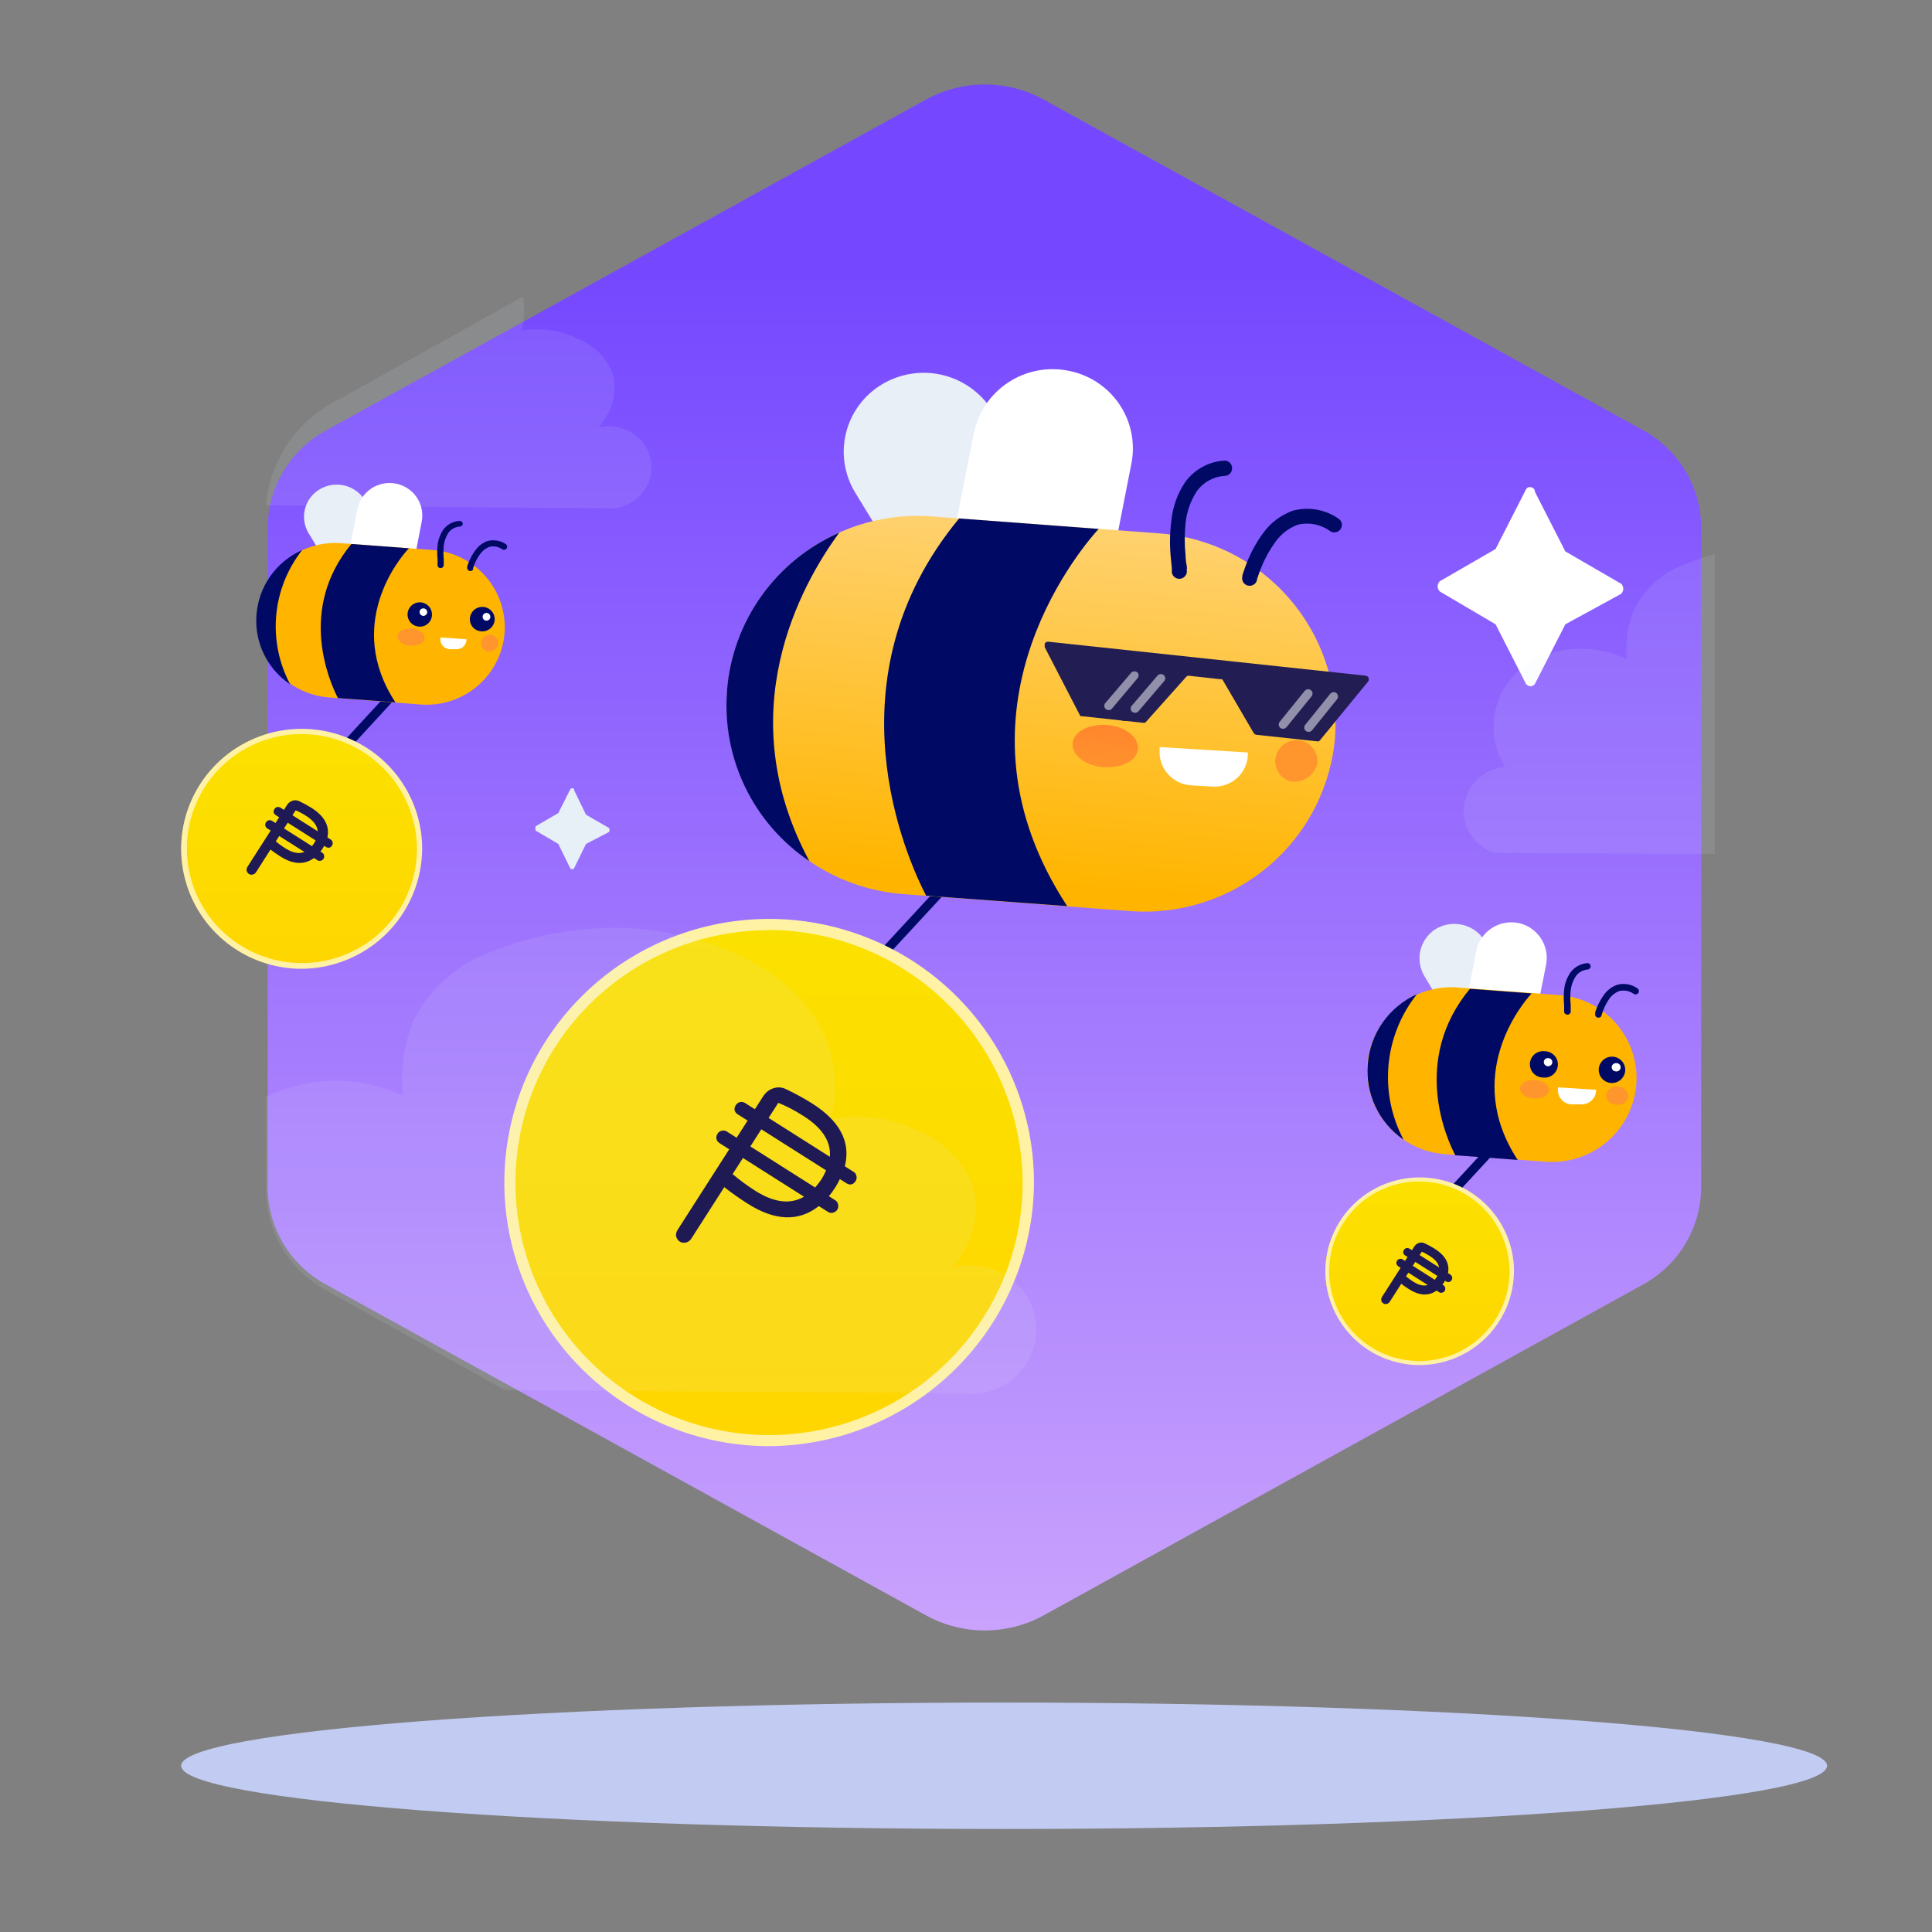 <svg width="160" height="160" viewBox="0 0 160 160" fill="none" xmlns="http://www.w3.org/2000/svg">
<rect x="0" y="0" width="160" height="160" fill="#808080" stroke="none"/>
<path d="M83.156 151.469C120.797 151.469 151.311 149.125 151.311 146.234C151.311 143.343 120.797 141 83.156 141C45.514 141 15 143.343 15 146.234C15 149.125 45.514 151.469 83.156 151.469Z" fill="#C2CCF2"/>
<g clip-path="url(#clip0_3644_92421)">
<path d="M27.078 35.609C25.605 36.395 24.373 37.556 23.51 38.972C22.646 40.388 22.183 42.006 22.168 43.659V98.375C22.183 100.028 22.646 101.647 23.51 103.062C24.373 104.478 25.605 105.639 27.078 106.425L76.698 133.783C78.185 134.599 79.858 135.027 81.559 135.027C83.26 135.027 84.933 134.599 86.42 133.783L136.021 106.405C137.484 105.613 138.705 104.449 139.56 103.033C140.414 101.618 140.871 100.004 140.882 98.356V43.649C140.871 42.001 140.414 40.387 139.56 38.972C138.705 37.556 137.484 36.392 136.021 35.6L86.42 8.241C84.933 7.425 83.26 6.997 81.559 6.997C79.858 6.997 78.185 7.425 76.698 8.241L27.078 35.609Z" fill="url(#paint0_linear_3644_92421)"/>
<path d="M69.98 82.39L83.088 68.208L69.98 82.39Z" fill="#000A64"/>
<path d="M69.98 82.39L83.088 68.208" stroke="#000A64" stroke-width="0.75" stroke-miterlimit="10"/>
<path d="M73.077 31.808C74.588 30.914 76.393 30.648 78.1 31.068C79.808 31.488 81.28 32.561 82.198 34.054L86.798 41.568C87.247 42.305 87.543 43.124 87.672 43.976C87.8 44.828 87.757 45.697 87.546 46.532C87.334 47.368 86.958 48.153 86.439 48.843C85.92 49.532 85.269 50.113 84.523 50.55C83.011 51.445 81.207 51.711 79.499 51.291C77.792 50.87 76.32 49.798 75.402 48.305L70.821 40.79C70.373 40.054 70.076 39.237 69.947 38.386C69.818 37.535 69.86 36.666 70.07 35.831C70.279 34.996 70.653 34.211 71.169 33.52C71.685 32.83 72.334 32.248 73.077 31.808Z" fill="#E8EFF7"/>
<path d="M88.44 30.695C89.293 30.853 90.106 31.176 90.833 31.648C91.56 32.119 92.186 32.728 92.675 33.441C93.164 34.155 93.507 34.957 93.683 35.802C93.86 36.648 93.867 37.519 93.703 38.367L92.012 46.975C91.663 48.688 90.647 50.195 89.187 51.165C87.726 52.136 85.939 52.492 84.216 52.155C83.363 51.997 82.549 51.672 81.823 51.2C81.096 50.728 80.47 50.117 79.981 49.403C79.492 48.689 79.149 47.886 78.973 47.04C78.797 46.194 78.79 45.322 78.953 44.473L80.645 35.876C80.996 34.164 82.012 32.659 83.472 31.689C84.932 30.718 86.717 30.361 88.44 30.695Z" fill="white"/>
<path d="M77.251 42.77L95.939 44.168C100.109 44.459 103.992 46.385 106.736 49.525C109.479 52.664 110.859 56.759 110.57 60.911V60.989C110.406 63.053 109.834 65.064 108.888 66.908C107.942 68.752 106.64 70.392 105.057 71.734C103.474 73.077 101.641 74.096 99.662 74.733C97.683 75.37 95.598 75.613 93.525 75.447L74.838 74.049C70.674 73.743 66.8 71.812 64.059 68.676C61.319 65.54 59.934 61.454 60.206 57.306V57.227C60.371 55.164 60.943 53.152 61.889 51.309C62.835 49.465 64.136 47.825 65.719 46.482C67.302 45.14 69.136 44.121 71.114 43.484C73.093 42.847 75.178 42.604 77.251 42.77Z" fill="url(#paint1_linear_3644_92421)"/>
<path d="M88.381 75.043L76.697 74.176C75.105 71.104 68.397 56.262 79.428 42.937L90.983 43.804C89.083 45.901 78.082 59.335 88.381 75.043Z" fill="#000A64"/>
<path d="M69.505 44.109C66.32 48.452 60.414 59.03 67.032 71.32C64.751 69.782 62.918 67.672 61.719 65.202C60.521 62.733 59.999 59.992 60.206 57.257V57.178C60.429 54.368 61.411 51.669 63.048 49.369C64.685 47.068 66.916 45.251 69.505 44.109Z" fill="#000A64"/>
<path d="M93.1 59.689C92.612 59.647 92.147 59.462 91.764 59.157C91.381 58.853 91.098 58.442 90.949 57.978C90.8 57.513 90.793 57.015 90.928 56.546C91.062 56.077 91.334 55.658 91.707 55.342C92.081 55.027 92.54 54.828 93.026 54.771C93.513 54.715 94.006 54.803 94.442 55.024C94.879 55.246 95.24 55.591 95.48 56.016C95.72 56.441 95.828 56.928 95.791 57.414C95.764 57.74 95.674 58.057 95.524 58.347C95.375 58.638 95.169 58.896 94.919 59.108C94.669 59.319 94.38 59.479 94.068 59.579C93.755 59.679 93.427 59.716 93.1 59.689Z" fill="#000A64"/>
<path d="M93.99 57.513C93.883 57.514 93.777 57.492 93.68 57.45C93.582 57.408 93.493 57.346 93.421 57.268C93.348 57.19 93.292 57.099 93.257 56.998C93.222 56.898 93.208 56.791 93.216 56.685C93.224 56.58 93.255 56.477 93.305 56.383C93.355 56.289 93.424 56.207 93.508 56.141C93.592 56.075 93.689 56.028 93.792 56.001C93.895 55.974 94.003 55.969 94.109 55.986C94.21 55.993 94.308 56.019 94.399 56.063C94.49 56.108 94.571 56.17 94.637 56.246C94.703 56.322 94.754 56.411 94.785 56.507C94.817 56.602 94.829 56.703 94.821 56.804C94.813 56.905 94.786 57.003 94.74 57.094C94.694 57.184 94.631 57.264 94.553 57.33C94.476 57.396 94.387 57.446 94.29 57.478C94.193 57.509 94.091 57.521 93.99 57.513Z" fill="white"/>
<path d="M105.792 60.674C105.304 60.632 104.839 60.447 104.457 60.142C104.074 59.838 103.79 59.427 103.641 58.962C103.492 58.498 103.485 58 103.62 57.531C103.755 57.062 104.026 56.643 104.4 56.327C104.773 56.011 105.232 55.813 105.719 55.756C106.205 55.7 106.698 55.788 107.135 56.009C107.571 56.231 107.932 56.576 108.172 57.001C108.412 57.426 108.52 57.913 108.483 58.399C108.457 58.725 108.366 59.042 108.217 59.332C108.067 59.623 107.862 59.881 107.612 60.093C107.362 60.304 107.072 60.464 106.76 60.564C106.448 60.664 106.119 60.701 105.792 60.674Z" fill="#000A64"/>
<path d="M106.693 58.458C106.592 58.452 106.493 58.426 106.402 58.381C106.312 58.337 106.231 58.274 106.164 58.198C106.098 58.122 106.048 58.034 106.016 57.938C105.984 57.842 105.972 57.741 105.98 57.641C105.991 57.431 106.085 57.233 106.242 57.092C106.319 57.022 106.41 56.968 106.509 56.933C106.607 56.898 106.712 56.882 106.816 56.888C106.921 56.893 107.024 56.918 107.118 56.963C107.213 57.008 107.298 57.07 107.368 57.148C107.438 57.225 107.493 57.315 107.528 57.413C107.563 57.511 107.578 57.615 107.573 57.72C107.572 57.828 107.547 57.935 107.5 58.034C107.453 58.132 107.386 58.219 107.302 58.289C107.219 58.359 107.121 58.41 107.016 58.44C106.911 58.469 106.801 58.475 106.693 58.458Z" fill="white"/>
<path d="M91.398 63.54C89.904 63.422 88.747 62.555 88.826 61.571C88.905 60.586 90.171 59.936 91.665 60.044C93.159 60.152 94.307 61.029 94.237 62.014C94.168 62.998 92.892 63.629 91.398 63.54Z" fill="url(#paint2_linear_3644_92421)"/>
<path d="M106.891 64.722C106.571 64.633 106.283 64.455 106.06 64.21C105.838 63.964 105.691 63.66 105.635 63.334C105.579 63.008 105.618 62.673 105.747 62.369C105.875 62.064 106.088 61.801 106.361 61.612C106.633 61.423 106.954 61.316 107.286 61.301C107.618 61.287 107.947 61.367 108.235 61.532C108.523 61.697 108.757 61.94 108.912 62.233C109.066 62.526 109.134 62.856 109.107 63.186C109.001 63.673 108.714 64.103 108.303 64.389C107.891 64.674 107.387 64.793 106.891 64.722Z" fill="url(#paint3_linear_3644_92421)"/>
<path fill-rule="evenodd" clip-rule="evenodd" d="M104.091 48.078V48.019C104.107 47.945 104.13 47.872 104.16 47.802C104.219 47.615 104.308 47.349 104.437 47.034C104.734 46.284 105.123 45.573 105.595 44.917C106.053 44.252 106.706 43.743 107.464 43.459C107.928 43.344 108.412 43.334 108.881 43.427C109.349 43.521 109.791 43.717 110.175 44.001C110.245 44.044 110.323 44.073 110.404 44.086C110.485 44.098 110.569 44.095 110.649 44.076C110.729 44.057 110.804 44.022 110.87 43.974C110.937 43.925 110.993 43.864 111.036 43.794C111.079 43.725 111.108 43.649 111.122 43.569C111.136 43.49 111.133 43.408 111.115 43.329C111.096 43.251 111.062 43.176 111.015 43.111C110.967 43.045 110.907 42.989 110.838 42.947C110.299 42.572 109.684 42.319 109.036 42.205C108.389 42.091 107.724 42.119 107.088 42.287C106.077 42.643 105.202 43.304 104.585 44.178C104.047 44.917 103.605 45.721 103.27 46.571C103.131 46.916 103.032 47.211 102.963 47.418C102.894 47.625 102.904 47.615 102.884 47.674V47.743L103.487 47.901L102.884 47.743C102.845 47.901 102.869 48.068 102.953 48.208C103.036 48.348 103.171 48.45 103.329 48.492C103.49 48.534 103.662 48.511 103.806 48.428C103.951 48.345 104.057 48.209 104.101 48.048L104.091 48.078Z" fill="#000A64"/>
<path fill-rule="evenodd" clip-rule="evenodd" d="M102.033 38.742C102.047 38.905 101.995 39.067 101.889 39.192C101.784 39.318 101.633 39.396 101.469 39.411C101.005 39.432 100.553 39.557 100.145 39.777C99.737 39.997 99.385 40.306 99.114 40.682C98.597 41.475 98.278 42.38 98.184 43.321C98.092 44.215 98.092 45.116 98.184 46.01C98.184 46.384 98.254 46.689 98.283 46.896C98.313 47.103 98.283 47.083 98.283 47.142V47.202C98.312 47.365 98.275 47.533 98.179 47.669C98.084 47.804 97.938 47.897 97.774 47.925C97.61 47.954 97.441 47.917 97.305 47.822C97.168 47.727 97.076 47.581 97.047 47.418L97.66 47.31L97.047 47.418V47.33C97.047 47.261 97.047 47.172 97.047 47.054C97.047 46.936 96.978 46.492 96.948 46.069C96.861 45.085 96.881 44.094 97.007 43.114C97.119 41.973 97.513 40.876 98.155 39.923C98.532 39.404 99.021 38.974 99.585 38.666C100.15 38.358 100.777 38.178 101.419 38.141C101.58 38.143 101.733 38.207 101.847 38.319C101.961 38.431 102.028 38.582 102.033 38.742Z" fill="#000A64"/>
<path d="M118.92 76.924C119.588 76.53 120.386 76.412 121.14 76.596C121.895 76.78 122.547 77.252 122.956 77.909L124.984 81.238C125.377 81.891 125.493 82.673 125.308 83.411C125.122 84.15 124.65 84.785 123.995 85.177C123.327 85.572 122.53 85.69 121.775 85.506C121.02 85.322 120.368 84.85 119.959 84.193L117.98 80.864C117.584 80.216 117.46 79.439 117.636 78.701C117.812 77.964 118.273 77.325 118.92 76.924Z" fill="#E8EFF7"/>
<path d="M125.716 76.432C126.473 76.585 127.14 77.025 127.576 77.659C128.012 78.294 128.182 79.072 128.051 79.83L127.299 83.631C127.139 84.387 126.688 85.05 126.043 85.479C125.398 85.908 124.609 86.069 123.847 85.926C123.469 85.856 123.109 85.713 122.788 85.504C122.466 85.295 122.19 85.025 121.973 84.709C121.757 84.393 121.606 84.038 121.529 83.663C121.451 83.289 121.449 82.903 121.522 82.528L122.264 78.717C122.426 77.963 122.878 77.302 123.523 76.875C124.168 76.448 124.955 76.289 125.716 76.432Z" fill="white"/>
<path d="M120.77 81.779L129.031 82.4C129.949 82.456 130.847 82.694 131.671 83.099C132.496 83.504 133.232 84.069 133.835 84.76C134.438 85.451 134.897 86.255 135.185 87.125C135.473 87.995 135.583 88.913 135.511 89.826C135.359 91.666 134.481 93.372 133.067 94.569C131.654 95.765 129.822 96.355 127.972 96.207L119.712 95.587C118.796 95.525 117.901 95.283 117.08 94.876C116.258 94.468 115.525 93.903 114.923 93.213C114.321 92.524 113.862 91.722 113.572 90.855C113.281 89.988 113.166 89.073 113.232 88.161C113.383 86.32 114.262 84.615 115.675 83.418C117.089 82.222 118.921 81.632 120.77 81.779Z" fill="url(#paint4_linear_3644_92421)"/>
<path d="M125.687 96.06L120.523 95.676C119.81 94.317 116.842 87.797 121.73 81.888L126.844 82.272C126.003 83.168 121.136 89.107 125.687 96.06Z" fill="#000A64"/>
<path d="M117.337 82.341C116.001 84.027 115.187 86.062 114.992 88.201C114.797 90.339 115.23 92.488 116.239 94.385C115.239 93.698 114.439 92.761 113.918 91.669C113.397 90.576 113.174 89.367 113.271 88.161C113.356 86.915 113.779 85.716 114.495 84.691C115.211 83.666 116.193 82.853 117.337 82.341Z" fill="#000A64"/>
<path d="M127.774 89.235C127.625 89.232 127.477 89.198 127.342 89.137C127.206 89.075 127.084 88.986 126.983 88.876C126.883 88.766 126.806 88.637 126.758 88.496C126.71 88.355 126.691 88.206 126.702 88.058C126.713 87.91 126.755 87.765 126.825 87.634C126.894 87.502 126.99 87.386 127.106 87.292C127.222 87.199 127.356 87.13 127.5 87.089C127.644 87.049 127.794 87.038 127.942 87.058C128.091 87.061 128.239 87.095 128.375 87.156C128.51 87.218 128.632 87.307 128.733 87.417C128.833 87.527 128.91 87.656 128.958 87.797C129.006 87.938 129.026 88.087 129.014 88.235C129.003 88.383 128.961 88.528 128.892 88.659C128.822 88.791 128.726 88.907 128.61 89.001C128.494 89.094 128.36 89.163 128.216 89.204C128.073 89.244 127.922 89.254 127.774 89.235Z" fill="#000A64"/>
<path d="M128.17 88.299C128.08 88.291 127.996 88.249 127.937 88.181C127.878 88.113 127.848 88.025 127.853 87.935C127.856 87.89 127.867 87.847 127.887 87.807C127.907 87.767 127.935 87.731 127.97 87.703C128.004 87.674 128.044 87.653 128.087 87.64C128.13 87.628 128.175 87.624 128.219 87.629C128.263 87.629 128.307 87.638 128.348 87.655C128.389 87.672 128.426 87.696 128.457 87.728C128.488 87.759 128.513 87.796 128.53 87.836C128.547 87.877 128.556 87.92 128.556 87.964C128.556 88.008 128.547 88.052 128.53 88.092C128.513 88.133 128.488 88.17 128.457 88.201C128.426 88.232 128.389 88.257 128.348 88.274C128.307 88.29 128.263 88.299 128.219 88.299H128.17Z" fill="white"/>
<path d="M133.393 89.688C133.177 89.667 132.972 89.584 132.803 89.447C132.635 89.31 132.511 89.127 132.447 88.921C132.384 88.714 132.383 88.493 132.445 88.286C132.507 88.079 132.63 87.895 132.797 87.757C132.965 87.619 133.17 87.534 133.386 87.512C133.602 87.49 133.819 87.532 134.011 87.634C134.203 87.735 134.361 87.891 134.464 88.081C134.567 88.271 134.611 88.488 134.59 88.703C134.56 88.991 134.418 89.255 134.194 89.439C133.97 89.623 133.683 89.713 133.393 89.688Z" fill="#000A64"/>
<path d="M133.789 88.723C133.699 88.715 133.615 88.673 133.556 88.605C133.497 88.537 133.467 88.448 133.472 88.358C133.482 88.268 133.527 88.184 133.597 88.126C133.667 88.067 133.757 88.037 133.848 88.043C133.898 88.04 133.948 88.048 133.994 88.066C134.04 88.084 134.082 88.112 134.117 88.147C134.151 88.182 134.178 88.225 134.195 88.272C134.211 88.318 134.218 88.368 134.214 88.417C134.209 88.466 134.194 88.514 134.17 88.557C134.145 88.6 134.112 88.638 134.071 88.667C134.031 88.696 133.985 88.716 133.936 88.725C133.888 88.735 133.837 88.734 133.789 88.723Z" fill="white"/>
<path d="M127.022 90.968C126.359 90.968 125.855 90.535 125.885 90.111C125.914 89.688 126.478 89.392 127.141 89.442C127.804 89.491 128.308 89.875 128.279 90.298C128.249 90.722 127.685 91.017 127.022 90.968Z" fill="url(#paint5_linear_3644_92421)"/>
<path d="M133.878 91.49C133.654 91.495 133.437 91.413 133.274 91.26C133.111 91.106 133.015 90.896 133.007 90.673C133.051 90.453 133.178 90.26 133.363 90.133C133.548 90.006 133.775 89.956 133.997 89.993C134.22 89.99 134.436 90.074 134.598 90.227C134.76 90.379 134.857 90.588 134.867 90.811C134.824 91.03 134.696 91.224 134.511 91.351C134.327 91.478 134.099 91.528 133.878 91.49Z" fill="url(#paint6_linear_3644_92421)"/>
<path fill-rule="evenodd" clip-rule="evenodd" d="M132.641 84.133C132.635 84.104 132.635 84.074 132.641 84.045L132.76 83.7C132.892 83.353 133.064 83.022 133.274 82.715C133.48 82.423 133.77 82.2 134.105 82.075C134.31 82.026 134.523 82.021 134.73 82.062C134.937 82.103 135.132 82.188 135.302 82.311C135.366 82.349 135.441 82.361 135.513 82.344C135.585 82.328 135.648 82.284 135.688 82.223C135.725 82.161 135.737 82.088 135.72 82.018C135.703 81.948 135.66 81.887 135.599 81.849C135.361 81.68 135.089 81.567 134.801 81.516C134.514 81.464 134.219 81.477 133.937 81.553C133.489 81.71 133.101 82.002 132.829 82.39C132.592 82.72 132.396 83.077 132.246 83.454C132.186 83.602 132.137 83.73 132.107 83.828C132.109 83.864 132.109 83.9 132.107 83.936L132.374 84.015L132.107 83.946C132.098 83.981 132.096 84.016 132.102 84.051C132.107 84.086 132.119 84.12 132.137 84.15C132.156 84.18 132.18 84.207 132.209 84.228C132.238 84.248 132.27 84.263 132.305 84.271C132.374 84.29 132.448 84.28 132.511 84.246C132.574 84.211 132.621 84.153 132.641 84.084V84.133Z" fill="#000A64"/>
<path fill-rule="evenodd" clip-rule="evenodd" d="M131.731 79.997C131.736 80.069 131.714 80.139 131.668 80.195C131.621 80.25 131.555 80.285 131.484 80.292C131.287 80.306 131.096 80.364 130.925 80.461C130.754 80.558 130.606 80.692 130.494 80.854C130.264 81.202 130.122 81.601 130.079 82.016C130.035 82.415 130.035 82.818 130.079 83.217C130.079 83.375 130.079 83.513 130.079 83.601C130.076 83.638 130.076 83.674 130.079 83.71C130.086 83.745 130.086 83.781 130.079 83.816C130.072 83.851 130.058 83.884 130.037 83.913C130.017 83.943 129.991 83.968 129.961 83.987C129.93 84.006 129.897 84.019 129.861 84.025C129.826 84.032 129.789 84.032 129.753 84.025C129.717 84.018 129.683 84.004 129.653 83.984C129.622 83.964 129.596 83.938 129.576 83.908C129.556 83.878 129.542 83.844 129.535 83.808H129.812H129.535C129.538 83.769 129.538 83.729 129.535 83.69C129.535 83.582 129.535 83.444 129.535 83.267C129.491 82.831 129.491 82.392 129.535 81.957C129.588 81.452 129.764 80.969 130.049 80.548C130.216 80.318 130.432 80.128 130.682 79.991C130.932 79.855 131.209 79.776 131.494 79.76C131.554 79.767 131.611 79.794 131.654 79.837C131.697 79.88 131.725 79.936 131.731 79.997Z" fill="#000A64"/>
<path d="M126.369 40.544L123.857 45.468L119.237 48.137C119.181 48.194 119.138 48.261 119.108 48.334C119.075 48.405 119.058 48.482 119.058 48.56C119.058 48.639 119.075 48.716 119.108 48.787C119.135 48.861 119.179 48.929 119.237 48.984L123.857 51.702L126.369 56.626C126.406 56.69 126.461 56.741 126.528 56.774C126.593 56.813 126.669 56.833 126.745 56.833C126.822 56.832 126.896 56.812 126.963 56.774C127.029 56.741 127.084 56.69 127.121 56.626L129.634 51.702L134.254 49.181C134.311 49.126 134.355 49.059 134.382 48.984C134.415 48.913 134.432 48.836 134.432 48.758C134.432 48.679 134.415 48.602 134.382 48.531C134.355 48.459 134.311 48.395 134.254 48.344L129.634 45.665L127.121 40.741C127.121 40.653 127.093 40.567 127.042 40.495C126.987 40.426 126.91 40.377 126.824 40.357C126.739 40.328 126.645 40.331 126.562 40.366C126.478 40.4 126.41 40.463 126.369 40.544Z" fill="url(#paint7_linear_3644_92421)"/>
<path d="M47.227 65.362L46.237 67.332L44.348 68.435C44.343 68.461 44.343 68.488 44.348 68.514C44.334 68.541 44.328 68.572 44.328 68.602C44.328 68.633 44.334 68.663 44.348 68.691C44.344 68.721 44.344 68.75 44.348 68.78L46.237 69.892L47.227 71.912C47.244 71.939 47.268 71.963 47.296 71.98H47.385H47.474L47.543 71.912L48.532 69.892L50.422 68.908C50.442 68.884 50.459 68.857 50.471 68.829C50.482 68.797 50.482 68.762 50.471 68.73C50.48 68.702 50.48 68.671 50.471 68.642C50.461 68.612 50.444 68.585 50.422 68.563L48.532 67.47L47.543 65.441C47.552 65.409 47.552 65.375 47.543 65.343C47.522 65.312 47.49 65.291 47.454 65.283H47.345C47.297 65.294 47.255 65.322 47.227 65.362Z" fill="url(#paint8_linear_3644_92421)"/>
<path d="M63.481 119.283C67.718 119.242 71.847 117.954 75.35 115.581C78.853 113.208 81.572 109.856 83.165 105.948C84.758 102.039 85.154 97.749 84.302 93.617C83.451 89.485 81.39 85.696 78.38 82.728C75.369 79.76 71.544 77.745 67.385 76.937C63.227 76.129 58.921 76.564 55.011 78.188C51.1 79.811 47.759 82.55 45.41 86.06C43.06 89.57 41.806 93.694 41.806 97.912C41.834 103.607 44.134 109.057 48.199 113.065C52.263 117.072 57.76 119.309 63.481 119.283Z" fill="url(#paint9_linear_3644_92421)"/>
<path d="M63.48 119.765C59.152 119.722 54.933 118.406 51.355 115.981C47.777 113.556 45 110.131 43.373 106.138C41.747 102.144 41.343 97.761 42.214 93.54C43.085 89.319 45.19 85.449 48.266 82.417C51.342 79.385 55.25 77.327 59.499 76.502C63.747 75.677 68.146 76.122 72.141 77.781C76.136 79.439 79.548 82.238 81.949 85.824C84.349 89.409 85.63 93.622 85.63 97.931C85.596 103.749 83.245 109.316 79.092 113.409C74.939 117.503 69.325 119.789 63.48 119.765ZM63.48 77.033C59.335 77.073 55.295 78.335 51.868 80.657C48.441 82.98 45.782 86.26 44.224 90.084C42.667 93.909 42.281 98.107 43.116 102.149C43.95 106.191 45.968 109.897 48.914 112.8C51.86 115.703 55.604 117.674 59.673 118.463C63.742 119.252 67.954 118.824 71.779 117.234C75.605 115.644 78.872 112.963 81.17 109.528C83.467 106.093 84.692 102.058 84.691 97.931C84.659 92.359 82.408 87.026 78.432 83.105C74.455 79.183 69.078 76.992 63.48 77.013V77.033Z" fill="url(#paint10_linear_3644_92421)"/>
<path d="M118.594 100.521L123.253 95.479L118.594 100.521Z" fill="#000A64"/>
<path d="M118.594 100.521L123.253 95.479" stroke="#000A64" stroke-width="0.75" stroke-miterlimit="10"/>
<path d="M117.466 112.871C118.973 112.858 120.443 112.4 121.69 111.557C122.937 110.713 123.905 109.521 124.472 108.13C125.04 106.74 125.181 105.213 124.879 103.743C124.576 102.273 123.843 100.925 122.772 99.868C121.702 98.812 120.341 98.094 118.861 97.807C117.382 97.519 115.85 97.673 114.458 98.251C113.067 98.828 111.878 99.803 111.042 101.051C110.206 102.3 109.759 103.767 109.759 105.268C109.77 107.293 110.587 109.232 112.032 110.657C113.477 112.083 115.431 112.879 117.466 112.871Z" fill="url(#paint11_linear_3644_92421)"/>
<path d="M117.466 113.048C115.927 113.027 114.428 112.553 113.159 111.687C111.89 110.82 110.907 109.599 110.332 108.177C109.758 106.756 109.619 105.197 109.933 103.697C110.246 102.197 110.998 100.822 112.094 99.746C113.189 98.67 114.58 97.941 116.091 97.65C117.602 97.359 119.166 97.519 120.586 98.11C122.006 98.701 123.219 99.697 124.072 100.972C124.925 102.248 125.38 103.746 125.38 105.278C125.375 106.306 125.166 107.323 124.765 108.271C124.364 109.218 123.779 110.077 123.044 110.799C122.308 111.521 121.437 112.092 120.48 112.478C119.523 112.864 118.498 113.058 117.466 113.048ZM117.466 97.842C115.992 97.858 114.556 98.307 113.338 99.134C112.12 99.96 111.175 101.127 110.622 102.487C110.069 103.847 109.932 105.339 110.229 106.776C110.526 108.213 111.244 109.531 112.291 110.563C113.339 111.595 114.67 112.295 116.117 112.576C117.563 112.857 119.061 112.705 120.421 112.14C121.781 111.575 122.943 110.622 123.76 109.401C124.578 108.18 125.014 106.745 125.014 105.278C125.009 104.296 124.809 103.325 124.427 102.42C124.045 101.516 123.488 100.694 122.787 100.004C122.086 99.313 121.255 98.767 120.342 98.396C119.429 98.025 118.452 97.837 117.466 97.842Z" fill="url(#paint12_linear_3644_92421)"/>
<path opacity="0.1" fill-rule="evenodd" clip-rule="evenodd" d="M22.03 41.854C22.172 40.096 22.749 38.4 23.711 36.918C24.673 35.437 25.988 34.215 27.541 33.364L43.32 24.55C43.482 25.497 43.434 26.469 43.181 27.396C44.681 27.12 46.23 27.317 47.613 27.958C48.353 28.218 49.029 28.634 49.592 29.179C50.142 29.733 50.555 30.408 50.799 31.148C50.943 31.898 50.908 32.672 50.697 33.406C50.485 34.14 50.103 34.814 49.582 35.373C50.088 35.27 50.609 35.27 51.115 35.373C51.621 35.471 52.101 35.675 52.52 35.974C52.934 36.267 53.277 36.648 53.525 37.089C53.773 37.53 53.92 38.021 53.954 38.525C53.984 39.027 53.895 39.53 53.697 39.992C53.505 40.46 53.207 40.878 52.827 41.214C52.445 41.556 51.992 41.812 51.501 41.962C51.005 42.113 50.482 42.157 49.968 42.09L22.03 41.854ZM41.816 115.127L26.977 106.844C25.491 106.032 24.249 104.84 23.38 103.391C22.51 101.942 22.044 100.288 22.03 98.601V90.84C23.796 89.98 25.733 89.525 27.699 89.51C29.664 89.495 31.608 89.919 33.387 90.751C33.15 88.671 33.428 86.564 34.198 84.616C35.337 82.286 37.233 80.408 39.58 79.288C43.732 77.413 48.288 76.597 52.837 76.914C60.998 77.702 67.339 81.671 68.794 87.255C69.278 89.022 69.278 90.886 68.794 92.652C71.135 92.221 73.554 92.52 75.719 93.509C76.857 93.92 77.891 94.576 78.746 95.43C79.593 96.259 80.239 97.269 80.635 98.384C80.886 99.536 80.859 100.731 80.556 101.871C80.247 103.025 79.675 104.093 78.884 104.992C79.672 104.776 80.498 104.736 81.303 104.874C82.109 105.012 82.874 105.325 83.544 105.79C84.207 106.251 84.758 106.853 85.156 107.553C85.548 108.244 85.775 109.016 85.819 109.808C85.864 110.6 85.725 111.392 85.414 112.123C85.102 112.877 84.621 113.551 84.009 114.092C83.397 114.626 82.674 115.016 81.892 115.235C81.105 115.461 80.277 115.511 79.468 115.383L41.816 115.127ZM142.001 45.902V70.73L123.758 70.631C122.944 70.354 122.248 69.813 121.78 69.095C121.328 68.384 121.139 67.539 121.245 66.705C121.352 65.871 121.747 65.1 122.363 64.525C122.992 63.943 123.794 63.58 124.649 63.491C123.957 62.407 123.623 61.136 123.692 59.855C123.761 58.573 124.23 57.344 125.034 56.341C125.602 55.63 126.304 55.038 127.102 54.598C128.29 54.021 129.594 53.721 130.916 53.721C132.237 53.721 133.542 54.021 134.729 54.598C134.58 53.215 134.781 51.816 135.313 50.53C136.063 48.974 137.332 47.724 138.904 46.995C139.898 46.532 140.935 46.166 142.001 45.902Z" fill="url(#paint13_linear_3644_92421)"/>
<path d="M86.64 53.18C86.593 53.208 86.553 53.245 86.521 53.288C86.511 53.34 86.511 53.393 86.521 53.446C86.511 53.498 86.511 53.551 86.521 53.603L89.419 59.207C89.437 59.248 89.464 59.285 89.499 59.315C89.541 59.323 89.585 59.323 89.627 59.315L94.653 59.857C94.698 59.872 94.746 59.872 94.791 59.857C94.833 59.843 94.87 59.82 94.9 59.788L98.254 56.036C98.286 56.007 98.323 55.984 98.362 55.967H98.501L101.073 56.252C101.112 56.243 101.153 56.243 101.192 56.252C101.229 56.278 101.26 56.311 101.281 56.351L103.823 60.704C103.849 60.744 103.882 60.777 103.922 60.802C103.957 60.828 103.998 60.845 104.041 60.852L109.067 61.393C109.112 61.403 109.159 61.403 109.205 61.393C109.25 61.375 109.287 61.344 109.314 61.305L113.271 56.479C113.312 56.439 113.34 56.387 113.35 56.331C113.365 56.276 113.365 56.218 113.35 56.164C113.33 56.112 113.3 56.065 113.261 56.026C113.216 55.989 113.161 55.965 113.103 55.957L86.798 53.14C86.743 53.139 86.688 53.153 86.64 53.18Z" fill="#221E53"/>
<path opacity="0.5" fill-rule="evenodd" clip-rule="evenodd" d="M110.729 57.907L108.661 60.477C108.599 60.551 108.512 60.598 108.416 60.609C108.32 60.62 108.224 60.594 108.147 60.536C108.109 60.507 108.078 60.471 108.055 60.431C108.032 60.389 108.017 60.344 108.011 60.297C108.006 60.251 108.01 60.203 108.023 60.158C108.036 60.113 108.058 60.071 108.087 60.034L110.165 57.454C110.225 57.381 110.311 57.334 110.405 57.323C110.499 57.312 110.594 57.337 110.669 57.395C110.707 57.424 110.738 57.461 110.762 57.503C110.785 57.545 110.8 57.591 110.806 57.638C110.811 57.686 110.807 57.734 110.794 57.78C110.781 57.826 110.759 57.869 110.729 57.907Z" fill="white"/>
<path opacity="0.5" fill-rule="evenodd" clip-rule="evenodd" d="M108.622 57.661L106.544 60.221C106.482 60.295 106.395 60.342 106.299 60.353C106.203 60.364 106.107 60.338 106.03 60.28C105.993 60.251 105.963 60.214 105.94 60.173C105.918 60.132 105.904 60.086 105.9 60.039C105.895 59.993 105.9 59.946 105.914 59.901C105.928 59.856 105.95 59.814 105.98 59.778L108.048 57.217C108.078 57.18 108.115 57.149 108.157 57.125C108.199 57.102 108.245 57.087 108.293 57.082C108.341 57.076 108.389 57.08 108.435 57.093C108.482 57.106 108.525 57.129 108.562 57.158C108.6 57.187 108.631 57.223 108.654 57.264C108.677 57.305 108.692 57.35 108.698 57.397C108.703 57.444 108.699 57.491 108.686 57.536C108.673 57.582 108.651 57.624 108.622 57.661Z" fill="white"/>
<path opacity="0.5" fill-rule="evenodd" clip-rule="evenodd" d="M96.394 56.429L94.257 58.931C94.188 58.996 94.096 59.032 94 59.032C93.905 59.032 93.813 58.996 93.743 58.931C93.709 58.899 93.681 58.86 93.662 58.817C93.644 58.773 93.634 58.727 93.634 58.68C93.634 58.633 93.644 58.586 93.662 58.543C93.681 58.5 93.709 58.461 93.743 58.429L95.88 55.927C95.948 55.86 96.041 55.822 96.137 55.822C96.233 55.822 96.326 55.86 96.394 55.927C96.427 55.96 96.454 55.999 96.472 56.042C96.49 56.085 96.499 56.132 96.499 56.178C96.499 56.225 96.49 56.271 96.472 56.314C96.454 56.357 96.427 56.397 96.394 56.429Z" fill="white"/>
<path opacity="0.5" fill-rule="evenodd" clip-rule="evenodd" d="M94.208 56.164L92.071 58.705C92.002 58.772 91.91 58.81 91.814 58.81C91.717 58.81 91.625 58.772 91.556 58.705C91.523 58.672 91.497 58.632 91.479 58.589C91.461 58.546 91.452 58.5 91.452 58.453C91.452 58.407 91.461 58.361 91.479 58.317C91.497 58.274 91.523 58.235 91.556 58.202L93.693 55.701C93.763 55.636 93.855 55.599 93.951 55.599C94.046 55.599 94.138 55.636 94.208 55.701C94.265 55.764 94.297 55.847 94.297 55.932C94.297 56.018 94.265 56.1 94.208 56.164Z" fill="white"/>
<path d="M96.008 61.866L103.339 62.319V62.575C103.319 62.936 103.226 63.289 103.066 63.614C102.906 63.939 102.683 64.228 102.409 64.466C101.863 64.939 101.154 65.183 100.43 65.145L98.64 65.037C97.905 64.992 97.219 64.659 96.731 64.111C96.489 63.846 96.303 63.534 96.184 63.196C96.066 62.858 96.016 62.499 96.038 62.142V61.886L96.008 61.866Z" fill="white"/>
<path d="M129.031 90.052L132.177 90.249V90.358C132.168 90.513 132.128 90.664 132.058 90.803C131.988 90.942 131.891 91.065 131.771 91.165C131.654 91.268 131.518 91.347 131.37 91.398C131.223 91.449 131.066 91.47 130.91 91.461H130.149C129.83 91.444 129.531 91.302 129.318 91.067C129.214 90.95 129.134 90.815 129.083 90.668C129.032 90.521 129.011 90.365 129.021 90.21V90.102L129.031 90.052Z" fill="white"/>
<path d="M61.307 91.366L61.307 91.366L61.298 91.368C61.179 91.399 61.086 91.475 61.016 91.584C60.945 91.695 60.91 91.81 60.934 91.924C60.958 92.038 61.037 92.128 61.146 92.197L61.993 92.734C62.026 92.755 62.03 92.77 62.031 92.775C62.032 92.781 62.033 92.802 62.007 92.842L61.069 94.306C61.049 94.338 61.035 94.341 61.032 94.342C61.028 94.343 61.012 94.344 60.976 94.322L60.129 93.785C60.026 93.719 59.904 93.711 59.776 93.744C59.661 93.775 59.57 93.842 59.505 93.943C59.441 94.044 59.415 94.158 59.426 94.28L59.427 94.289L59.429 94.298C59.462 94.416 59.526 94.511 59.625 94.573L60.471 95.11C60.504 95.131 60.508 95.146 60.509 95.151C60.511 95.158 60.511 95.178 60.485 95.218L56.195 101.916C56.103 102.06 56.066 102.212 56.094 102.368L56.094 102.368L56.096 102.375C56.135 102.531 56.219 102.655 56.349 102.737C56.479 102.82 56.623 102.841 56.774 102.802C56.939 102.77 57.069 102.676 57.163 102.529L59.931 98.208C59.939 98.195 59.946 98.188 59.95 98.185C59.953 98.182 59.955 98.182 59.955 98.182L59.955 98.182C59.955 98.182 59.958 98.181 59.964 98.183C59.971 98.185 59.98 98.189 59.993 98.197C60.6 98.678 61.267 99.149 61.991 99.609C63.082 100.3 64.106 100.671 65.062 100.711C66.019 100.751 66.901 100.459 67.704 99.839C67.749 99.808 67.784 99.795 67.81 99.792C67.835 99.789 67.858 99.794 67.882 99.809L68.632 100.285C68.731 100.348 68.843 100.363 68.958 100.333C69.086 100.299 69.189 100.232 69.257 100.127C69.323 100.023 69.338 99.908 69.308 99.788C69.294 99.664 69.24 99.562 69.137 99.497L68.53 99.112C68.513 99.101 68.504 99.092 68.5 99.087C68.502 99.082 68.509 99.072 68.523 99.059L68.523 99.059L68.53 99.051C68.734 98.804 68.921 98.547 69.092 98.279C69.249 98.035 69.379 97.796 69.482 97.564L69.485 97.558L69.487 97.55C69.487 97.549 69.487 97.549 69.487 97.549C69.487 97.549 69.487 97.549 69.488 97.548C69.49 97.547 69.497 97.542 69.513 97.538C69.533 97.532 69.546 97.532 69.553 97.532C69.561 97.533 69.563 97.534 69.563 97.534L69.563 97.534L70.154 97.909C70.263 97.978 70.379 98.012 70.493 97.986C70.607 97.959 70.697 97.878 70.767 97.768C70.839 97.656 70.862 97.533 70.828 97.408C70.806 97.293 70.746 97.2 70.648 97.138L69.913 96.672C69.889 96.657 69.861 96.622 69.881 96.51C70.115 95.545 70.008 94.638 69.558 93.793C69.109 92.95 68.321 92.176 67.205 91.469C66.541 91.047 65.81 90.649 65.013 90.273L65.013 90.273C64.7 90.127 64.374 90.115 64.04 90.233L64.039 90.234C63.724 90.347 63.469 90.559 63.275 90.862L62.591 91.93C62.566 91.97 62.547 91.978 62.54 91.98C62.535 91.981 62.52 91.984 62.487 91.963L61.64 91.426C61.542 91.364 61.428 91.346 61.307 91.366ZM62.037 94.919L62.974 93.456C63 93.415 63.019 93.407 63.026 93.405C63.03 93.404 63.046 93.402 63.079 93.423L68.477 96.846C68.501 96.861 68.509 96.875 68.512 96.889C68.516 96.905 68.516 96.934 68.499 96.98C68.352 97.302 68.221 97.55 68.108 97.728C67.994 97.905 67.822 98.128 67.591 98.397C67.557 98.431 67.531 98.444 67.514 98.447C67.501 98.45 67.484 98.449 67.46 98.433L62.062 95.01C62.026 94.988 62.021 94.972 62.02 94.968C62.019 94.965 62.016 94.951 62.037 94.919ZM63.559 92.543L64.364 91.286C64.385 91.253 64.404 91.24 64.419 91.234C64.432 91.229 64.452 91.227 64.484 91.236C65.156 91.503 65.852 91.864 66.57 92.32C68.257 93.389 68.983 94.599 68.81 95.948C68.809 95.956 68.807 95.963 68.806 95.97C68.803 95.968 68.799 95.966 68.795 95.963L63.573 92.651C63.539 92.63 63.535 92.616 63.534 92.611C63.533 92.604 63.533 92.583 63.559 92.543ZM66.755 99.12C65.566 99.874 64.151 99.749 62.487 98.694C61.844 98.286 61.213 97.822 60.596 97.303C60.573 97.277 60.566 97.258 60.565 97.246C60.563 97.234 60.565 97.217 60.581 97.192L61.453 95.832C61.478 95.791 61.497 95.783 61.504 95.781C61.509 95.78 61.524 95.778 61.557 95.799L66.774 99.107L66.755 99.12Z" fill="#1F1A54" stroke="#1F1A54" stroke-width="0.2"/>
<path d="M116.502 103.458L116.502 103.458L116.493 103.46C116.431 103.476 116.383 103.516 116.35 103.568C116.318 103.617 116.297 103.678 116.31 103.742C116.324 103.807 116.369 103.854 116.418 103.885L116.707 104.068L116.391 104.561L116.102 104.378C116.045 104.342 115.98 104.34 115.92 104.355C115.861 104.371 115.813 104.406 115.781 104.457C115.748 104.508 115.736 104.564 115.741 104.623L115.742 104.632L115.745 104.641C115.76 104.698 115.793 104.747 115.845 104.78L116.133 104.963L114.534 107.462C114.492 107.527 114.473 107.6 114.487 107.677L114.487 107.677L114.488 107.683C114.507 107.756 114.547 107.817 114.611 107.857C114.674 107.897 114.746 107.908 114.818 107.89C114.898 107.874 114.96 107.827 115.004 107.76L116.019 106.174C116.239 106.346 116.478 106.514 116.737 106.678C117.153 106.943 117.55 107.087 117.924 107.103C118.3 107.119 118.647 107.004 118.959 106.763C118.962 106.761 118.963 106.76 118.965 106.759L119.239 106.933C119.292 106.967 119.352 106.974 119.411 106.959C119.472 106.943 119.525 106.909 119.56 106.854C119.594 106.801 119.603 106.741 119.588 106.682C119.581 106.622 119.552 106.567 119.496 106.531L119.314 106.416C119.38 106.333 119.442 106.247 119.498 106.158C119.55 106.078 119.594 106 119.63 105.922L119.812 106.038C119.862 106.069 119.922 106.09 119.988 106.075C120.052 106.06 120.098 106.015 120.129 105.966C120.165 105.91 120.177 105.847 120.161 105.782C120.149 105.724 120.117 105.675 120.065 105.642L119.803 105.476C119.803 105.474 119.804 105.473 119.804 105.471C119.895 105.093 119.853 104.737 119.676 104.405C119.5 104.075 119.194 103.776 118.768 103.505C118.515 103.345 118.238 103.194 117.936 103.051L117.936 103.051L117.935 103.051C117.802 102.989 117.662 102.984 117.521 103.034L117.521 103.034L117.521 103.034C117.388 103.082 117.281 103.171 117.201 103.296L116.96 103.673L116.671 103.489C116.619 103.456 116.56 103.448 116.502 103.458ZM119.266 106.385C119.266 106.385 119.266 106.385 119.266 106.385L119.266 106.385ZM118.843 106.117L116.861 104.859L117.177 104.366L119.159 105.623C119.107 105.737 119.061 105.823 119.022 105.884C118.983 105.944 118.924 106.022 118.843 106.117ZM119.285 105.147L117.43 103.97L117.708 103.537C117.95 103.635 118.202 103.766 118.462 103.931C119.047 104.302 119.304 104.708 119.285 105.147ZM118.453 106.435C118.049 106.65 117.568 106.595 116.991 106.228C116.758 106.081 116.53 105.913 116.305 105.726L116.603 105.261L118.453 106.435ZM118.541 106.49C118.541 106.491 118.541 106.491 118.541 106.49L118.541 106.49ZM116.292 105.748C116.292 105.748 116.292 105.748 116.292 105.748L116.292 105.748Z" fill="#1F1A54" stroke="#1F1A54" stroke-width="0.2"/>
</g>
<path d="M26.363 64.224L32.318 57.762L26.363 64.224Z" fill="#000A64"/>
<path d="M26.363 64.224L32.318 57.762" stroke="#000A64" stroke-width="0.75" stroke-miterlimit="10"/>
<path d="M24.886 80.017C26.813 79.999 28.692 79.412 30.285 78.333C31.879 77.253 33.116 75.728 33.841 73.95C34.565 72.172 34.745 70.22 34.358 68.34C33.97 66.46 33.032 64.737 31.663 63.387C30.293 62.036 28.553 61.12 26.661 60.752C24.769 60.385 22.81 60.583 21.031 61.321C19.252 62.06 17.733 63.306 16.663 64.903C15.595 66.5 15.024 68.376 15.024 70.294C15.03 71.578 15.29 72.847 15.789 74.03C16.288 75.213 17.016 76.286 17.932 77.189C18.848 78.092 19.933 78.806 21.126 79.292C22.32 79.777 23.597 80.023 24.886 80.017Z" fill="url(#paint14_linear_3644_92421)"/>
<path d="M24.886 80.231C22.916 80.212 20.995 79.613 19.367 78.51C17.738 77.407 16.474 75.849 15.733 74.031C14.992 72.214 14.808 70.219 15.204 68.298C15.599 66.377 16.557 64.616 17.957 63.236C19.357 61.855 21.135 60.919 23.069 60.543C25.002 60.167 27.004 60.369 28.822 61.124C30.64 61.879 32.194 63.152 33.286 64.784C34.379 66.416 34.962 68.333 34.962 70.294C34.946 72.941 33.876 75.474 31.987 77.337C30.098 79.199 27.544 80.24 24.886 80.231ZM24.886 60.785C23.006 60.808 21.176 61.385 19.625 62.441C18.074 63.497 16.871 64.987 16.168 66.722C15.465 68.457 15.293 70.361 15.674 72.193C16.055 74.025 16.972 75.704 18.309 77.019C19.646 78.334 21.344 79.225 23.189 79.582C25.034 79.938 26.944 79.744 28.678 79.022C30.412 78.301 31.893 77.085 32.935 75.528C33.977 73.971 34.533 72.142 34.533 70.271C34.511 67.741 33.484 65.323 31.676 63.546C29.868 61.768 27.427 60.776 24.886 60.785Z" fill="url(#paint15_linear_3644_92421)"/>
<path d="M26.494 40.51C27.113 40.147 27.851 40.04 28.548 40.213C29.246 40.386 29.847 40.825 30.222 41.435L32.092 44.506C32.276 44.806 32.399 45.14 32.452 45.488C32.505 45.836 32.488 46.191 32.401 46.532C32.315 46.873 32.161 47.194 31.948 47.475C31.735 47.756 31.469 47.992 31.163 48.17C30.544 48.533 29.806 48.64 29.109 48.467C28.412 48.294 27.811 47.855 27.435 47.245L25.565 44.174C25.381 43.874 25.259 43.54 25.205 43.192C25.152 42.844 25.17 42.489 25.256 42.148C25.343 41.806 25.497 41.486 25.709 41.205C25.922 40.923 26.189 40.687 26.494 40.51Z" fill="#E8EFF7"/>
<path d="M32.771 40.047C33.475 40.18 34.098 40.585 34.502 41.174C34.906 41.764 35.059 42.488 34.927 43.19L34.236 46.747C34.095 47.449 33.68 48.068 33.081 48.466C32.483 48.864 31.75 49.009 31.044 48.869C30.695 48.804 30.363 48.67 30.067 48.477C29.77 48.283 29.515 48.033 29.316 47.742C29.117 47.45 28.978 47.121 28.906 46.776C28.835 46.43 28.833 46.074 28.9 45.727L29.591 42.17C29.735 41.471 30.149 40.857 30.744 40.46C31.339 40.063 32.067 39.915 32.771 40.047Z" fill="white"/>
<path d="M28.197 44.98L35.832 45.549C37.535 45.677 39.118 46.471 40.234 47.757C41.35 49.044 41.908 50.719 41.787 52.414C41.653 54.118 40.845 55.7 39.541 56.811C38.237 57.923 36.543 58.474 34.831 58.343L27.268 57.762C25.564 57.638 23.979 56.844 22.863 55.557C21.746 54.27 21.189 52.593 21.313 50.897C21.447 49.207 22.245 47.638 23.534 46.53C24.823 45.422 26.498 44.865 28.197 44.98Z" fill="url(#paint16_linear_3644_92421)"/>
<path d="M32.746 58.165L27.982 57.809C27.338 56.552 24.587 50.493 29.101 45.051L33.865 45.407C33.032 46.272 28.541 51.75 32.746 58.165Z" fill="#000A64"/>
<path d="M25.029 45.549C23.8 47.108 23.052 48.989 22.875 50.963C22.697 52.936 23.098 54.919 24.028 56.671C23.093 56.044 22.343 55.181 21.853 54.171C21.363 53.16 21.152 52.039 21.241 50.92C21.324 49.767 21.721 48.659 22.388 47.713C23.055 46.767 23.968 46.019 25.029 45.549Z" fill="#000A64"/>
<path d="M34.676 51.892C34.477 51.875 34.287 51.8 34.131 51.676C33.975 51.552 33.859 51.384 33.798 51.194C33.738 51.005 33.735 50.802 33.79 50.61C33.845 50.419 33.956 50.248 34.108 50.119C34.261 49.991 34.448 49.91 34.647 49.887C34.845 49.864 35.046 49.9 35.224 49.991C35.402 50.082 35.549 50.223 35.647 50.397C35.744 50.57 35.788 50.769 35.772 50.968C35.763 51.101 35.727 51.23 35.667 51.35C35.607 51.469 35.523 51.575 35.421 51.661C35.319 51.747 35.2 51.812 35.072 51.852C34.944 51.892 34.81 51.905 34.676 51.892Z" fill="#000A64"/>
<path d="M35.034 51.003C34.953 50.994 34.878 50.955 34.825 50.893C34.772 50.832 34.744 50.752 34.748 50.671C34.749 50.63 34.759 50.59 34.777 50.553C34.795 50.516 34.82 50.483 34.852 50.456C34.883 50.429 34.92 50.409 34.959 50.397C34.999 50.385 35.04 50.382 35.081 50.387C35.123 50.388 35.164 50.398 35.202 50.416C35.24 50.433 35.273 50.458 35.301 50.489C35.329 50.52 35.35 50.557 35.364 50.596C35.377 50.636 35.382 50.677 35.379 50.719C35.37 50.801 35.329 50.878 35.264 50.931C35.2 50.984 35.117 51.01 35.034 51.003Z" fill="white"/>
<path d="M39.857 52.284C39.724 52.276 39.593 52.242 39.472 52.184C39.352 52.125 39.245 52.043 39.158 51.942C39.07 51.842 39.003 51.725 38.962 51.598C38.92 51.471 38.905 51.338 38.916 51.205C38.937 50.934 39.064 50.683 39.271 50.506C39.477 50.33 39.746 50.242 40.018 50.262C40.29 50.283 40.542 50.41 40.719 50.615C40.897 50.821 40.985 51.089 40.965 51.359C40.941 51.628 40.81 51.876 40.603 52.049C40.395 52.222 40.127 52.307 39.857 52.284Z" fill="#000A64"/>
<path d="M40.227 51.394C40.154 51.38 40.088 51.341 40.041 51.284C39.993 51.226 39.967 51.154 39.967 51.08C39.967 51.006 39.993 50.934 40.041 50.877C40.088 50.819 40.154 50.78 40.227 50.766C40.274 50.757 40.322 50.758 40.368 50.77C40.414 50.781 40.457 50.803 40.493 50.833C40.53 50.863 40.559 50.901 40.58 50.944C40.6 50.986 40.61 51.033 40.61 51.08C40.61 51.127 40.6 51.174 40.58 51.217C40.559 51.26 40.53 51.297 40.493 51.327C40.457 51.357 40.414 51.379 40.368 51.391C40.322 51.402 40.274 51.403 40.227 51.394Z" fill="white"/>
<path d="M33.974 53.47C33.366 53.47 32.902 53.066 32.926 52.675C32.95 52.284 33.474 52.011 34.117 52.059C34.76 52.106 35.189 52.45 35.165 52.841C35.141 53.233 34.593 53.517 33.974 53.47Z" fill="url(#paint17_linear_3644_92421)"/>
<path d="M40.369 53.956C40.239 53.919 40.121 53.847 40.031 53.746C39.94 53.646 39.88 53.522 39.857 53.389C39.835 53.256 39.85 53.12 39.903 52.995C39.955 52.871 40.042 52.764 40.153 52.687C40.264 52.61 40.395 52.566 40.53 52.56C40.666 52.554 40.8 52.586 40.917 52.653C41.035 52.72 41.131 52.819 41.194 52.939C41.257 53.058 41.285 53.193 41.274 53.327C41.236 53.529 41.12 53.708 40.951 53.826C40.782 53.944 40.572 53.99 40.369 53.956Z" fill="url(#paint18_linear_3644_92421)"/>
<path fill-rule="evenodd" clip-rule="evenodd" d="M39.179 47.15C39.176 47.118 39.176 47.086 39.179 47.055L39.286 46.746C39.408 46.439 39.568 46.148 39.763 45.881C39.951 45.612 40.217 45.405 40.525 45.288C40.715 45.243 40.912 45.239 41.104 45.278C41.295 45.317 41.476 45.397 41.632 45.513C41.69 45.539 41.755 45.542 41.816 45.524C41.876 45.505 41.927 45.466 41.961 45.412C41.994 45.359 42.007 45.295 41.997 45.233C41.987 45.171 41.955 45.115 41.906 45.075C41.687 44.923 41.437 44.82 41.174 44.773C40.911 44.725 40.641 44.736 40.382 44.802C39.967 44.951 39.609 45.224 39.358 45.584C39.137 45.884 38.957 46.211 38.822 46.557C38.772 46.669 38.728 46.784 38.691 46.901V47.007L38.941 47.078L38.691 47.007C38.685 47.069 38.701 47.13 38.737 47.181C38.772 47.232 38.825 47.268 38.885 47.284C38.945 47.3 39.009 47.294 39.065 47.267C39.121 47.24 39.166 47.194 39.191 47.138L39.179 47.15Z" fill="#000A64"/>
<path fill-rule="evenodd" clip-rule="evenodd" d="M38.321 43.332C38.326 43.365 38.324 43.399 38.315 43.431C38.306 43.463 38.291 43.493 38.269 43.519C38.248 43.544 38.221 43.566 38.191 43.58C38.161 43.595 38.128 43.603 38.095 43.605C37.906 43.616 37.721 43.669 37.554 43.759C37.388 43.849 37.243 43.974 37.13 44.126C36.924 44.453 36.794 44.822 36.749 45.205C36.714 45.572 36.714 45.941 36.749 46.308C36.749 46.466 36.749 46.585 36.749 46.664C36.749 46.664 36.749 46.747 36.749 46.77C36.754 46.835 36.735 46.898 36.695 46.949C36.656 47 36.599 47.035 36.536 47.046C36.472 47.058 36.407 47.046 36.351 47.013C36.296 46.979 36.255 46.927 36.237 46.865H36.487H36.237C36.237 46.865 36.237 46.794 36.237 46.747C36.237 46.699 36.237 46.522 36.237 46.355C36.198 45.961 36.198 45.564 36.237 45.17C36.285 44.708 36.444 44.265 36.701 43.877C36.855 43.664 37.054 43.487 37.285 43.36C37.516 43.233 37.772 43.158 38.035 43.142C38.098 43.132 38.163 43.145 38.216 43.181C38.269 43.216 38.307 43.27 38.321 43.332Z" fill="#000A64"/>
<path d="M36.474 52.794L38.63 52.936V53.007C38.624 53.114 38.597 53.219 38.55 53.315C38.502 53.412 38.436 53.498 38.355 53.568C38.274 53.639 38.18 53.693 38.078 53.727C37.976 53.761 37.868 53.774 37.761 53.766H37.236C37.13 53.761 37.025 53.734 36.928 53.687C36.832 53.64 36.746 53.574 36.677 53.493C36.603 53.416 36.547 53.325 36.513 53.224C36.478 53.124 36.465 53.018 36.474 52.912V52.829V52.794Z" fill="white"/>
<path d="M22.98 66.935L22.979 66.934L22.971 66.937C22.9 66.955 22.846 67 22.808 67.06C22.771 67.117 22.748 67.185 22.763 67.257C22.778 67.329 22.827 67.381 22.885 67.417L23.259 67.654L22.846 68.298L22.473 68.061C22.409 68.02 22.336 68.017 22.267 68.036C22.2 68.053 22.147 68.093 22.11 68.151C22.073 68.208 22.059 68.273 22.065 68.34L22.066 68.349L22.068 68.358C22.086 68.423 22.123 68.479 22.181 68.516L22.555 68.753L20.579 71.838C20.531 71.914 20.509 71.998 20.525 72.086L20.525 72.086L20.527 72.092C20.548 72.176 20.594 72.246 20.667 72.292C20.74 72.338 20.821 72.35 20.904 72.329C20.995 72.311 21.067 72.258 21.118 72.18L22.377 70.212C22.652 70.428 22.951 70.639 23.276 70.845C23.785 71.168 24.268 71.344 24.722 71.363C25.178 71.382 25.598 71.243 25.978 70.95C25.99 70.942 25.997 70.939 26 70.938L26.347 71.158C26.406 71.196 26.473 71.204 26.54 71.187C26.61 71.168 26.67 71.13 26.71 71.069C26.748 71.008 26.758 70.941 26.741 70.873C26.733 70.805 26.701 70.743 26.638 70.703L26.393 70.548C26.48 70.441 26.56 70.329 26.634 70.214C26.701 70.109 26.759 70.005 26.805 69.904L27.05 70.059C27.108 70.096 27.177 70.118 27.248 70.102C27.32 70.085 27.372 70.035 27.408 69.978C27.449 69.914 27.463 69.843 27.444 69.77C27.431 69.704 27.395 69.649 27.337 69.612L27.004 69.401C27.004 69.4 27.004 69.399 27.004 69.398C27.004 69.393 27.004 69.387 27.006 69.378C27.117 68.92 27.066 68.487 26.852 68.085C26.638 67.684 26.266 67.32 25.745 66.99C25.435 66.794 25.096 66.608 24.725 66.434L24.725 66.434C24.567 66.36 24.401 66.354 24.234 66.413L24.234 66.413L24.233 66.413C24.076 66.47 23.949 66.576 23.853 66.726L23.545 67.207L23.171 66.97C23.113 66.933 23.047 66.924 22.98 66.935ZM25.853 70.205L23.384 68.639L23.797 67.995L26.265 69.561C26.265 69.562 26.265 69.563 26.264 69.564C26.197 69.711 26.138 69.823 26.088 69.901C26.037 69.98 25.96 70.08 25.855 70.203C25.854 70.204 25.854 70.204 25.853 70.205ZM24.083 67.548L24.446 66.981C24.751 67.103 25.067 67.267 25.393 67.474C26.132 67.942 26.453 68.46 26.412 69.026L24.083 67.548ZM25.415 70.567C24.902 70.858 24.292 70.794 23.563 70.332C23.271 70.146 22.985 69.936 22.705 69.701L23.093 69.094L25.415 70.567ZM26.797 69.893L26.79 69.867L26.797 69.893Z" fill="#1F1A54" stroke="#1F1A54" stroke-width="0.2"/>
<defs>
<linearGradient id="paint0_linear_3644_92421" x1="81.549" y1="135.936" x2="81.549" y2="22.585" gradientUnits="userSpaceOnUse">
<stop stop-color="#CAA3FD"/>
<stop offset="1" stop-color="#7548FF"/>
</linearGradient>
<linearGradient id="paint1_linear_3644_92421" x1="88.952" y1="73.298" x2="91.45" y2="41.929" gradientUnits="userSpaceOnUse">
<stop stop-color="#FFB500"/>
<stop offset="0.96" stop-color="#FFD271"/>
</linearGradient>
<linearGradient id="paint2_linear_3644_92421" x1="95.72" y1="64.897" x2="96.815" y2="57.104" gradientUnits="userSpaceOnUse">
<stop stop-color="#FF952D"/>
<stop offset="1" stop-color="#FF782D"/>
</linearGradient>
<linearGradient id="paint3_linear_3644_92421" x1="1210.95" y1="2902.92" x2="1214.34" y2="2972.46" gradientUnits="userSpaceOnUse">
<stop stop-color="#FF952D"/>
<stop offset="1" stop-color="#FF782D"/>
</linearGradient>
<linearGradient id="paint4_linear_3644_92421" x1="7739.17" y1="13485.7" x2="7739.17" y2="13689.7" gradientUnits="userSpaceOnUse">
<stop stop-color="#FFB500"/>
<stop offset="0.96" stop-color="#FFD271"/>
</linearGradient>
<linearGradient id="paint5_linear_3644_92421" x1="951.251" y1="1519.31" x2="951.458" y2="1524.73" gradientUnits="userSpaceOnUse">
<stop stop-color="#FF952D"/>
<stop offset="1" stop-color="#FF782D"/>
</linearGradient>
<linearGradient id="paint6_linear_3644_92421" x1="781.279" y1="1418.86" x2="781.827" y2="1432.47" gradientUnits="userSpaceOnUse">
<stop stop-color="#FF952D"/>
<stop offset="1" stop-color="#FF782D"/>
</linearGradient>
<linearGradient id="paint7_linear_3644_92421" x1="74.056" y1="48.6" x2="25.938" y2="48.6" gradientUnits="userSpaceOnUse">
<stop stop-color="white"/>
<stop offset="1" stop-color="#E7EFF7"/>
</linearGradient>
<linearGradient id="paint8_linear_3644_92421" x1="710.673" y1="5181.02" x2="588.071" y2="5181.02" gradientUnits="userSpaceOnUse">
<stop stop-color="white"/>
<stop offset="1" stop-color="#E7EFF7"/>
</linearGradient>
<linearGradient id="paint9_linear_3644_92421" x1="63.273" y1="76.541" x2="63.273" y2="119.283" gradientUnits="userSpaceOnUse">
<stop stop-color="#FBE100"/>
<stop offset="1" stop-color="#FFD600"/>
</linearGradient>
<linearGradient id="paint10_linear_3644_92421" x1="30222.5" y1="33997.3" x2="32186.8" y2="33997.3" gradientUnits="userSpaceOnUse">
<stop stop-color="#FFF2A5"/>
<stop offset="1" stop-color="#FFD400"/>
</linearGradient>
<linearGradient id="paint11_linear_3644_92421" x1="117.397" y1="97.665" x2="117.397" y2="112.871" gradientUnits="userSpaceOnUse">
<stop stop-color="#FBE100"/>
<stop offset="1" stop-color="#FFD600"/>
</linearGradient>
<linearGradient id="paint12_linear_3644_92421" x1="11927.8" y1="12285.7" x2="12176.5" y2="12285.7" gradientUnits="userSpaceOnUse">
<stop stop-color="#FFF2A5"/>
<stop offset="1" stop-color="#FFD400"/>
</linearGradient>
<linearGradient id="paint13_linear_3644_92421" x1="-828835" y1="69342" x2="-713566" y2="69342" gradientUnits="userSpaceOnUse">
<stop stop-color="white"/>
<stop offset="1" stop-color="#E7EFF7"/>
</linearGradient>
<linearGradient id="paint14_linear_3644_92421" x1="24.791" y1="60.572" x2="24.791" y2="80.017" gradientUnits="userSpaceOnUse">
<stop stop-color="#FBE100"/>
<stop offset="1" stop-color="#FFD600"/>
</linearGradient>
<linearGradient id="paint15_linear_3644_92421" x1="13460.7" y1="14782.9" x2="13798.4" y2="14782.9" gradientUnits="userSpaceOnUse">
<stop stop-color="#FFF2A5"/>
<stop offset="1" stop-color="#FFD400"/>
</linearGradient>
<linearGradient id="paint16_linear_3644_92421" x1="5236.33" y1="12958.1" x2="5236.33" y2="13102.9" gradientUnits="userSpaceOnUse">
<stop stop-color="#FFB500"/>
<stop offset="0.96" stop-color="#FFD271"/>
</linearGradient>
<linearGradient id="paint17_linear_3644_92421" x1="607.466" y1="1426.62" x2="607.611" y2="1430.45" gradientUnits="userSpaceOnUse">
<stop stop-color="#FF952D"/>
<stop offset="1" stop-color="#FF782D"/>
</linearGradient>
<linearGradient id="paint18_linear_3644_92421" x1="410.844" y1="1352.54" x2="411.315" y2="1362.19" gradientUnits="userSpaceOnUse">
<stop stop-color="#FF952D"/>
<stop offset="1" stop-color="#FF782D"/>
</linearGradient>
<clipPath id="clip0_3644_92421">
<rect width="120" height="130" fill="white" transform="translate(22 7)"/>
</clipPath>
</defs>
</svg>
